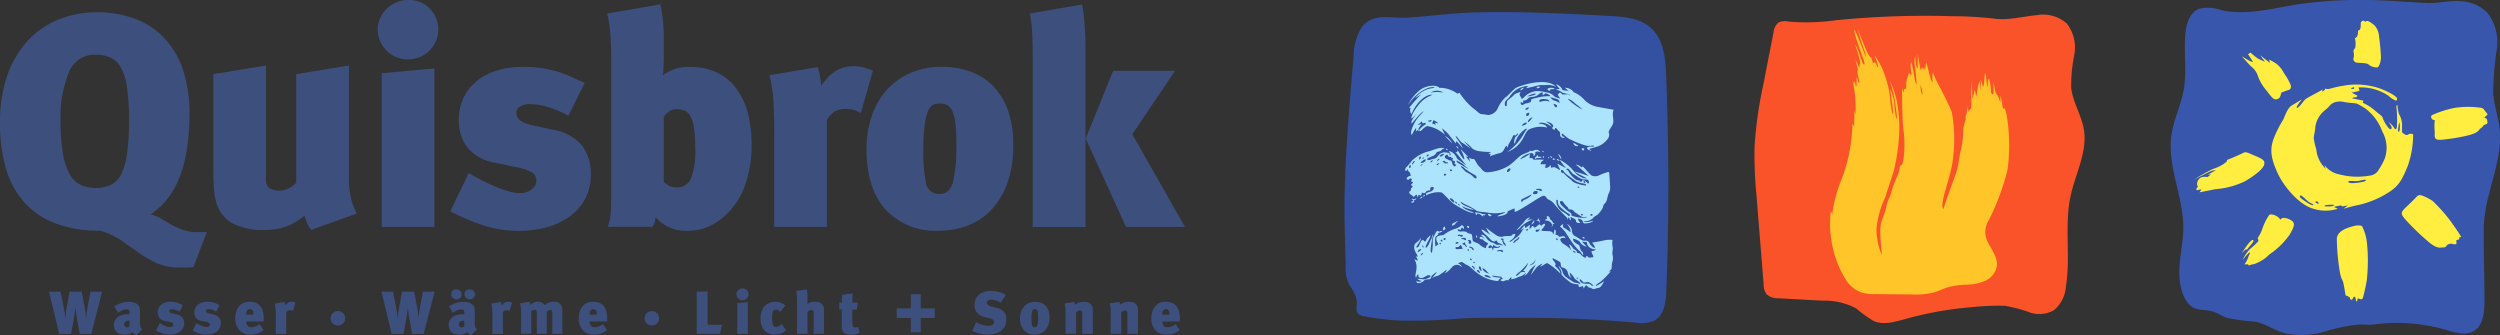 <?xml version="1.0" encoding="UTF-8"?>
<svg xmlns="http://www.w3.org/2000/svg" width="310.363" height="41.603" viewBox="0 0 310.363 41.603">
  <rect x="0" y="0" width="310.363" height="41.603" fill="#333333" stroke="none"/>
  <g id="Gruppe_4805" data-name="Gruppe 4805" transform="translate(-1083 -236.331)">
    <g id="Gruppe_4803" data-name="Gruppe 4803" transform="translate(1300.799 238.183)">
      <path id="Pfad_3420" data-name="Pfad 3420" d="M21.058,4.627c1.035-.1,2.081-.185,3.115-.261q5.572-.392,11.166-.229a47.008,47.008,0,0,1,5.4.316c1.6.218,3.5-.294,5.12-.436a4.428,4.428,0,0,1,3.78,1.035,4.813,4.813,0,0,1,.926,3.889,19.25,19.25,0,0,0-.381,4.1c.207,1.808,1.3,3.42,1.58,5.218.436,2.745-1.035,5.392-1.634,8.1-.828,3.7,0,7.582-.6,11.318a4.223,4.223,0,0,1-1.481,2.952,3.667,3.667,0,0,1-2.919.316,17.762,17.762,0,0,0-3.192-.861,32.118,32.118,0,0,0-4.085.174,43.77,43.77,0,0,0-8.3,1.481c-1.275.349-2.647.763-3.867.251a16,16,0,0,1-2.2-1.58,8.4,8.4,0,0,0-4.172-.959l-5.436-.294a2.067,2.067,0,0,1-1.525-.512,2.053,2.053,0,0,1-.349-1.187l-.882-10.98a52.678,52.678,0,0,1-.251-6.144,52.39,52.39,0,0,1,1.133-7.909c.4-2.092.817-4.172,1.22-6.253a1.815,1.815,0,0,1,.61-1.242,1.97,1.97,0,0,1,1.307-.12,26.254,26.254,0,0,0,5.915-.185" transform="translate(-10.853 -3.978)" fill="#fa5329"></path>
      <path id="Pfad_3421" data-name="Pfad 3421" d="M11.879,30.327a12.965,12.965,0,0,0,1.9,5.087,3.9,3.9,0,0,0,1.9,1.449,5.712,5.712,0,0,0,1.667.174c1.5.022,3,.033,4.5.044a9.436,9.436,0,0,0,2.767-.251c.61-.174,1.176-.479,1.786-.654a10.426,10.426,0,0,1,2.32-.305A6.284,6.284,0,0,0,31,35.382a2.473,2.473,0,0,0,1.416-1.754c.185-1.242-.806-2.266-1.242-3.333a2.714,2.714,0,0,1,.261-2.451,29.168,29.168,0,0,0,2.32-6.253,22.422,22.422,0,0,0,0-6.035c-.131-1.1-.392-1.841-.458-1.547-.065.153-.2-.305-.207-.61a6.174,6.174,0,0,0-.218-1v.839a4.646,4.646,0,0,1-.218-.6c-.054-.24-.338-.381-.414-.763S32,10.709,32,10.709s.044,1.307,0,1.46-.261.044-.305-.261a5.7,5.7,0,0,0-.24-1.6c-.163-.153-.153,1.013-.207,1.035s-.163-1.688-.261-1.688-.153,1.569-.229,1.623-.327-.937-.327-.937v1.6L30.3,10.632a4.341,4.341,0,0,0-.251.828l-.163,1.089-.2-.9-.272,1.209-.153-2.2s-.033.937-.022,1.492.076,1.874-.076,1.906-.218.458-.218.458l-.163-.806a3.414,3.414,0,0,1-.174,1.133c-.153.142.033.523-.1.686a4.805,4.805,0,0,0-.261,1.7,12.708,12.708,0,0,1-.338,2.146c-.131.566-.251,1.688-.458,2.364s-.828,2.244-1.667,4.749c-.468-.632.621-3.2,1.057-5.338a19.044,19.044,0,0,0,0-6.688c-.349-.882-1.242-2.68-1.6-3.312a16.963,16.963,0,0,1-.752-1.59,2.266,2.266,0,0,0,0,1.144c-.185.076-.436-.882-.534-1.362s-.305-1.089-.305-1.089l-.131.959-.153-.338-.076.338-.153-.338-.163.414-.37-2.026V8.944c0,.153-.131-.076-.2-.327a11.607,11.607,0,0,1-.12-1.187,3.435,3.435,0,0,0-.054,1.133,21.376,21.376,0,0,1,.229,2.429c-.054.087-.207-.425-.251-.806a18.9,18.9,0,0,0-.4-1.972c-.207.4.065,1.558,0,1.623s-.316-.305-.316-.305l-.065.381A2.7,2.7,0,0,0,21.182,11c.033.512-.109.752-.229.512l-.131.5-.163-.577s-.033,3.41.174,5.229a13.362,13.362,0,0,1,0,3.617c-.1.534-.12.7-.316.773s-.163.73-.381,1.187A15.478,15.478,0,0,0,19.4,24.1a4.563,4.563,0,0,1-.425,1.209c-.305.719-.185.9-.654,2.113s-.436,1.481-.174,4.8a8.782,8.782,0,0,1-.664-3.312A11.563,11.563,0,0,1,18.5,25.186a3.178,3.178,0,0,0,.24-.73c.109-.272.577-1.721.861-2.6a23.056,23.056,0,0,0,.664-4.183,17.132,17.132,0,0,0-.251-4.575,12.264,12.264,0,0,0-.861-2.538s.229.806.4,1.383a22.251,22.251,0,0,1,.381,2.4c.1.534.109,1.068,0,.9a17.149,17.149,0,0,1-.272-2.113,7.3,7.3,0,0,0-.479-1.59s.218,1.656.316,2.375.054.73,0,.806a10.164,10.164,0,0,1-.327-2.179,14.2,14.2,0,0,0-.948-3.464,12.156,12.156,0,0,0-.98-1.721s.61,1.59.37,1.525c-.1-.174-.163-.534-.381-.643-.229.261-.218-.044-.251-.109s-.087-.37-.163-.436-.272-.185-.588-.9S15.147,4.14,15.147,4.14s.458,1.656.741,2.407a4.061,4.061,0,0,1,.294,1.111s-.675-1.732-.937-2.386a9.19,9.19,0,0,0-.534-1.133,6.017,6.017,0,0,0,.153.817c.142.534.61,1.863.806,2.4s.425,1.111.294,1.187-.283-.392-.61-1.351-.523-1.111-.523-1.111a14.192,14.192,0,0,1,.654,2.288c-.12.076-.131.588-.131.588l-.479-1.046.305,1.275s-.087.1-.054.425.327,1.1.2,1.166-.109-.229-.305-.7c-.044.381.054,1.34-.109,1.122a6.172,6.172,0,0,0-.142-.643l-.076.359-.174-.359a14.894,14.894,0,0,1,.349,4.216l-.163-.6c.065.545,0,2.07,0,2.07l-.207-.4a20.006,20.006,0,0,1-1.481,7.266,16.984,16.984,0,0,0-1.024,4.02l-.174-.381a12.664,12.664,0,0,0,.065,3.584M22.958,11.068a5.55,5.55,0,0,1,.251,1.187c-.294-.163-.251-1.187-.251-1.187" transform="translate(-2.328 -2.38)" fill="#ffc529"></path>
    </g>
    <g id="Gruppe_4804" data-name="Gruppe 4804" transform="translate(1352.476 236.331)">
      <path id="Pfad_3422" data-name="Pfad 3422" d="M47.047,7.8A4.922,4.922,0,0,1,50.2,9.285a5.994,5.994,0,0,1,1.122,4.466,36.994,36.994,0,0,0-.447,5.458c.109,1.5.632,2.952.8,4.466.425,4.15-1.939,8.126-1.972,12.3-.022,3.039.076,5.97.087,9.009,0,1.427-.153,3.126-1.405,3.8-.991.534-2.211.153-3.29-.163a22.172,22.172,0,0,0-7.418-.861c-.632.044-1.264.142-1.9.185-.545.044-1.089-.044-1.645-.011a22.509,22.509,0,0,0-3.954.8,10.049,10.049,0,0,1-5.163.283c-1.253-.359-2.364-1.155-3.638-1.438a28.581,28.581,0,0,1-3.508-.458c-.664-.229-1.253-.654-1.928-.839-.545-.153-1.122-.131-1.678-.24-1.808-.338-2.331-2.8-2.353-4.379-.044-1.9.479-3.769.49-5.664.044-3.911-2.026-7.712-1.471-11.59C11.2,22.5,12.1,20.723,12.45,18.816c.414-2.3,0-4.662.207-6.983.109-1.242.545-2.647,1.71-3.1a4.865,4.865,0,0,1,2.8.185c3.137.675,6.373-.251,9.553-.752a54.893,54.893,0,0,1,10.534-.458c1.754.076,3.519.207,5.283.305,1.5.087,2.974-.381,4.51-.207" transform="translate(-10.83 -7.643)" fill="#3857ac"></path>
      <path id="Pfad_3423" data-name="Pfad 3423" d="M12.481,9.2a9.7,9.7,0,0,1-.839-.512s.654.8,1.2,1.318a2.376,2.376,0,0,1,.763,1.057,5.529,5.529,0,0,0,1.057,1.841c.817,1.078.97,1.242,1.416,1.1s.359-.8.545-.839.468-.185.73-.251.5-.251.316-.741a8.593,8.593,0,0,0-.817-1.405,3.352,3.352,0,0,0-.882-1.111,6.018,6.018,0,0,0-.948-.545l.109.414-1.209-.948.588.8a8.681,8.681,0,0,1-.915-.425c-.251-.163-.882-.708-.882-.708l-.305.2s.468.686.566.882-.251-.011-.49-.12" transform="translate(-2.8 -1.711)" fill="#ffee3f"></path>
      <path id="Pfad_3424" data-name="Pfad 3424" d="M13.471,13.108c.5.022,1.187.022,1.383.251a1.5,1.5,0,0,0,1.057.316c.185-.065.425-.708.425-1.231a25.822,25.822,0,0,0-.24-2.625,2.207,2.207,0,0,0-.566-1.362c-.283-.218-.893-.763-1.122-.447-.109-.022-.131-.131-.251-.131a.339.339,0,0,0-.327.359c0,.272,0,.773-.207.817s-.1.283-.163.512-.087.381-.359.479a2.786,2.786,0,0,1,.044,1.187c-.076.174-.272.272-.207.512a1.665,1.665,0,0,1-.011.806c-.054.185.044.534.545.556" transform="translate(9.772 -5.312)" fill="#ffee3f"></path>
      <path id="Pfad_3425" data-name="Pfad 3425" d="M19.8,10.915c.142-.523-.2-.719-1.2-1.133-.763-.316-1.057-.512-1.373-.338s-1.58.708-1.83.8-.2.109-.251.294a4.589,4.589,0,0,1-1.634.882A22,22,0,0,0,11.1,12.767s1.776-.926,2.1-1.046a2.06,2.06,0,0,1,.621-.12l-1.046.577.425-.065s-.381.316-.436.338a1.68,1.68,0,0,0-.784.044.917.917,0,0,0-.5.752c-.054.294.2.316.011.512s-.087.37.044.316a2.727,2.727,0,0,1,.49-.087l-.251.359s.784-.153,1.993-.392a10.216,10.216,0,0,0,3.682-.991c1.22-.73,2.222-1.525,2.353-2.048" transform="translate(-8.192 9.528)" fill="#ffee3f"></path>
      <path id="Pfad_3426" data-name="Pfad 3426" d="M16.356,10.748c-.425-.643-1.275-.752-1.394-.6a6.025,6.025,0,0,0-.512.871,7.535,7.535,0,0,0-.4,1.013,5.33,5.33,0,0,1-.49.937c-.109.142.163.251,0,.49a8.7,8.7,0,0,1-1.013.937,5.617,5.617,0,0,0-.893,1.329s.8-1,.893-.915-.163.392-.207.643a3.262,3.262,0,0,1-.458.828h.447l.087.142a4.1,4.1,0,0,1,.686-.185,4.7,4.7,0,0,0,1.863-1.176,9.763,9.763,0,0,0,2.495-2.418c.643-1.068.73-1.471.283-1.786s-1.231-.523-1.383-.109" transform="translate(-2.721 16.536)" fill="#ffee3f"></path>
      <path id="Pfad_3427" data-name="Pfad 3427" d="M12.216,11.56c.12.044.087.011.381-.349s.675-.719.447-.828c-.185-.076-.664.577-.926.948s-.479.719-.479.719.468-.534.577-.49" transform="translate(-2.83 19.406)" fill="#ffee3f"></path>
      <path id="Pfad_3428" data-name="Pfad 3428" d="M15.84,10.271a1.832,1.832,0,0,0-.937,0c-.9.218-2.2.632-2.179,1.688a29.188,29.188,0,0,0,.349,3.878c.229,1.3.359.948.49,1.634s.251,1.427.251,1.427.545.163.545.327.185.316.316.12.153-.381.305-.24.065.61.218.523.011-.414.229-.338.458.218.556-.163.283-1.057.468-2.157a22.224,22.224,0,0,0,0-4.739,5.929,5.929,0,0,0-.61-1.961" transform="translate(7.904 17.776)" fill="#ffee3f"></path>
      <path id="Pfad_3429" data-name="Pfad 3429" d="M17.275,10.572a8.1,8.1,0,0,0-.98-.534c-.479-.207-.741-.24-.937-.022-.861.915-1.373,1.307-1.7,1.7s-.251.61.305,1.231a30.9,30.9,0,0,0,2.974,2.843c1.057.839,1.438.534,1.656.566a.4.4,0,0,0,.436-.218.713.713,0,0,1,.719-.218.936.936,0,0,0,.5.022v-.5l.338-.076.044-.316s.261.131.163-.076S19.7,13.317,19.377,12.9a20.518,20.518,0,0,0-2.1-2.331" transform="translate(15.228 14.359)" fill="#ffee3f"></path>
      <path id="Pfad_3430" data-name="Pfad 3430" d="M20.795,9.811c.011-.054-.087-.185-.283-.4-.109-.12-.163-.327-.436-.414a11.023,11.023,0,0,0-3.388,0,13.2,13.2,0,0,0-2.756.882c-.272.109-.109.664.327.632a5.986,5.986,0,0,0-.011,1.416c0,.675-.131,1.089.806,1.024a23.767,23.767,0,0,0,3.2-.512c1-.24,1.329-.479,1.514-.73s.425-.305.5-.479.272-.142.436-.251.044-.49,0-.61-.316-.1-.261-.2.327-.272.349-.359" transform="translate(18.538 4.401)" fill="#ffee3f"></path>
      <path id="Pfad_3431" data-name="Pfad 3431" d="M29.579,14.765a1.283,1.283,0,0,0-.425-.054c-.142.022-.207.153-.37.153-.218,0-.381-.218-.458-.218-.174,0-.12-.534-.12-1.089a2.723,2.723,0,0,0-.381-1.285,4.925,4.925,0,0,1-.2-1.166.32.32,0,0,0-.109.392,13.79,13.79,0,0,1,.044,2.266c-.011.458-.218.468-.338.2a3.62,3.62,0,0,0-.7-.741s.479.61.381.817-.305.076-.566-.294a3.834,3.834,0,0,1-.545-1.035c-.054-.24-.4-.381-1-.926a5.732,5.732,0,0,0-1.46-.915l.076-.272L22,10.31a.5.5,0,0,1,.359-.12.335.335,0,0,0,.316-.2L21.954,9.6s.218-.054.425-.087a5.549,5.549,0,0,0,.545-.142l-.12-.414a6.15,6.15,0,0,1,3.715,1.035,2.775,2.775,0,0,0,.861.577c.153.065.2-.022.2-.229s-.7-.7-2.059-1.231a8.934,8.934,0,0,0-4.63-.359c-1.7.272-1.678.523-2.211.349a.636.636,0,0,1-.414.381l.087-.272s-.512.305-.893.5-.893.479-1.166.643-.784,1.057-1.111,1.133.577-1.046.577-1.046-.6.381-1.209.73S13.686,12.5,13.425,13a13.261,13.261,0,0,0-1.166,2.331c-.49,1.329-.338,2.407.447,4.161s2.691,4.031,4.5,4.532a5.092,5.092,0,0,0,3.017,0l-.5-.24.893-.185.163.131.686-.131-.523.425a17.785,17.785,0,0,1,2.015-.512,11.8,11.8,0,0,0,3.725-1.623c1.089-.73,1.5-1.405,2.222-3.17a11.861,11.861,0,0,0,.675-3.954M16.3,23.175c-.294-.207-1.035-.632-.719-.8.153-.076.708.534.937.719s.784.392.664.468-.588-.185-.882-.392M22.237,8.937a.192.192,0,0,1,0,.153c-.022.1-.392.033-.392.033a.583.583,0,0,1,.392-.185m-4.76,14.3c-.131-.087.174-.261.316,0,.207.37-.174.087-.316,0m1.776.49c-.349,0-.73.022-.664-.087s.588-.109.915-.12c.545-.022.1.207-.251.207M22.6,20.8c-.4.054-1.166.087-1.057-.174.054-.131.566-.011,1.078-.044.458-.033.9-.251,1.068-.12.185.153-.686.283-1.089.338m3.475-3.072a7.071,7.071,0,0,1-.73,1.373,1.428,1.428,0,0,1-1.187.806,8.7,8.7,0,0,1-3.725-.153,2.892,2.892,0,0,1-1.885-1.209l.185.512a3.784,3.784,0,0,1-1.176-2.4,9.267,9.267,0,0,1-.316-1.362c0-.479.185-.871.185-1.394a3.23,3.23,0,0,1,.686-1.6c.261-.359.741-.654.991-.948a1.564,1.564,0,0,1,1.133-.632,1.881,1.881,0,0,1,.545,0,10.089,10.089,0,0,0,1.253.174c.588.044.534.022,1.612.675a6.237,6.237,0,0,1,2.113,2.887,4.058,4.058,0,0,1,.316,3.268m1.71-3.257c-.2.054.065-1.176.065-1.176.109.12.131,1.133-.065,1.176" transform="translate(0.526 1.898)" fill="#ffee3f"></path>
    </g>
    <g id="Gruppe_4802" data-name="Gruppe 4802" transform="translate(1249.908 237.831)">
      <path id="Pfad_3432" data-name="Pfad 3432" d="M12.943,1.943a6.985,6.985,0,0,0-.969,3.562c-.5,5.752-.991,11.514-1.122,17.3-.054,2.9.076,5.763.142,8.66a4.419,4.419,0,0,0,.512,2.516,4.123,4.123,0,0,1,.871,2c.011.512-.185,1.1.163,1.471a1.3,1.3,0,0,0,.719.305,30.267,30.267,0,0,0,3.573.479c.349.033.686.044,1.035.065a67.439,67.439,0,0,0,7.418-.261c2.222-.142,4.553-.054,6.8-.076q7.467-.065,14.924.588a4.089,4.089,0,0,0,2.32-.251c1.209-.654,1.416-2.277,1.471-3.66q.507-13.35-.022-26.721C50.7,5.788,50.492,3.424,48.913,2,47.54.734,45.514.57,43.651.472,38.085.178,32.508-.116,26.93.048c-2.81.076-5.588.49-8.388.643-1.972.109-4.216-.664-5.6,1.253" transform="translate(-10.839 -0.001)" fill="#3350a1"></path>
      <path id="Pfad_3433" data-name="Pfad 3433" d="M21.881,17.166l-.1.044.065.142.109.033c.022.054.044.076.076.076l.174-.044.033-.087-.207-.131-.044-.022a.125.125,0,0,0-.109-.011m-.436.174.044-.1c-.022-.044-.087-.044-.142-.044a1.271,1.271,0,0,1-.4-.087,2.155,2.155,0,0,0-.741-.12l.076.229.054.076.087-.033c.033-.044-.022-.109.044-.12a.592.592,0,0,1,.2,0l.1.054a1.546,1.546,0,0,1,.305.218c.033.033.087.065.131.044l-.033-.12a.344.344,0,0,1,.153,0,.266.266,0,0,0,.131,0M32.992,8.724l-.022-.076-.087-.033-.109-.065-.142-.109c-.1-.054-.414-.076-.207.054a.491.491,0,0,0,.49.261l.076-.033M30.682,10.6s-.109-.283-.359-.272c.044.229.359.272.359.272m3.05-1.373.011-.087V9.051c-.12-.054-.283-.054-.316.011s.054.153.087.2c.12.033.185.022.218-.033m-3.2.5c-.011.163.37.664.37.664a.822.822,0,0,0-.37-.664M29.4,10.14l-.109-.011-.054.054.022.044.1.044c.065-.1.065-.12.044-.131m.643.294.054-.054-.054-.087a.4.4,0,0,0-.174-.022l-.033.1-.011.065.054.022.12-.011.044-.011m-1.427-.272c.076.033.1.033.12.011l.033-.076-.022-.065-.142-.022.011.153m-.719-.283c-.044.011-.011.076-.044.109l-.12.087-.087.109-.022.131c.054.054.2-.054.218-.087a2.037,2.037,0,0,1,.349-.011.434.434,0,0,0,.261-.076l-.054-.054a.708.708,0,0,0-.338,0,.229.229,0,0,0-.109-.2l-.054-.011m.621-.458L28.6,9.4v.065l.054.054A.1.1,0,0,0,28.7,9.4l-.087-.065c-.065-.022-.1.033-.1.087M12.5,14.988c.1.142.2-.044.316-.163s.251.076.229.359a.618.618,0,0,0,.1-.316c0-.174.251.044.316.022a.454.454,0,0,0,.12-.338c0-.109.207.087.349.033s.163-.283.447-.316.261-.022.261-.229a.231.231,0,0,1,.392-.163c.142.12-.109.392-.24.468a6.171,6.171,0,0,1-.588.2c-.185.076-.022.338-.022.338s.076-.142.458-.24a2.919,2.919,0,0,1,1.394-.142c.261.131,1.024,1.046,1.405,1.329s2.244,1.427,2.625,1.155c0,0-1.242-.327-1.471-.773a5.464,5.464,0,0,0,1.46.468c-.414-.338-1.623-.577-1.645-1.035,0,0,.272.185.534.327a7.135,7.135,0,0,1,1.329.719c.218.229.784.207,1.34.283a4.961,4.961,0,0,0,2.32-.054c-.022.229-1.035.392-.915.556,1.438-.2,1.166-.577,1.242-.632a8.359,8.359,0,0,1,.839-.37l.022.447c.643-.142,3.115-1.906,3.5-1.993s.479.381.632.425a2.024,2.024,0,0,1,.893.719,18.612,18.612,0,0,0,1.383,1.481.476.476,0,0,1,.174.392s.044-.174.065-.338c.174-.011.109.218.283.349.087-.131-.076-.381.033-.392s.2.12.37.174a.32.32,0,0,1,.272.327c.022.174.229.272.556.218l-.12-.131c-.12-.12-.2-.37-.163-.4s.153.022.381.12.174.425.359.468,1.057-.076,1.111-.327c0,0-.926.294-1.2.109a3.707,3.707,0,0,1,.414-.054,1.48,1.48,0,0,0,.85-.458,1.282,1.282,0,0,1,.447-.305,3.322,3.322,0,0,0,.632-.784c.2-.327.022-.392.316-.654s.327-.9.436-1.144a1.772,1.772,0,0,0,.229-.784c0-.283-.076-1.318-.1-1.569s.011-.37-.131-.414a6.962,6.962,0,0,0-1.231.458,1.062,1.062,0,0,1-.893-.044c-.163-.12-.893-.969-1.013-1.068s-.1.054-.1.054l-.033.044c-.022.033-.425-.381-.763-.349a20.648,20.648,0,0,1,1.58,1.405s-1.307-.468-1.754-.556c.229.185,1.569.85,1.569.85s-.338-.011-.458-.022a3.373,3.373,0,0,1-.806-.468c-.065-.054-.174-.174-.327-.327A5.471,5.471,0,0,0,30.7,10.434,6.87,6.87,0,0,0,31.51,11.5L30.4,10.914s.272.61.349.73-.109.065-.458-.174a.6.6,0,0,0-.643-.011l-.087-.381a.706.706,0,0,1-.577.381c-.2-.033.044-.436,0-.458h-.632c-.1-.305.436-.556.436-.556a10.648,10.648,0,0,0-1.351,0c-.022-.294-.49-.2-.49-.2l.065-.556a4.41,4.41,0,0,1-1.253.7,2.286,2.286,0,0,1,1.405-.773c.305.011.338.185.283.381.2-.044.24-.316.218-.392s.087-.305.621-.109a.545.545,0,0,0-.73-.229c-.327.109-.414.109-.468.065a.1.1,0,0,0-.142.076c0,.054-.6.24-.991.458s-.839.8-1.58,1.318A5.751,5.751,0,0,1,21.7,12c-.534-.011-.654-.425-.98-.708s-.556-1.013-.73-.948-.545-.163-.545-.163l.12.512-.534-.7.349.153A10.7,10.7,0,0,0,18.34,9.094a3.2,3.2,0,0,1,.523,1.187c.076.545-.828-1.035-.828-1.035l-.065.261-.218-.033s.327.37.49.588.882,1.1.882,1.1-.9-.643-1.078-.784-.272-.817-1.111-1.024c0,0,.316.49.218.523S17,9.8,17.022,9.694s-.447-.174-.708-.163a.965.965,0,0,0-.6.305c-.163.142-.283.414-.523.458a2.7,2.7,0,0,0-.566.153c-.131.054-.349.054-.381-.076s.61-.338.8-.436a.781.781,0,0,0,.359-.381c.033-.12.338-.12.512-.207s.044-.2.5-.305c-.588-.283-1.634.338-2.244.425a4.924,4.924,0,0,0-1.8,1.068,6.532,6.532,0,0,1-.675.8c-.24.174-.174.534-.065.512s.218-.316.218-.316a.449.449,0,0,0,.033.272c.065.131.207.12.261.37s.131.294-.022.294a.473.473,0,0,0-.392.24c-.087.163.076.229.207.207s.033-.174.261-.142.12.12.087.305.185.087.218.174-.359.229-.207.359.153.087.142.174-.261.2-.2.338-.174.185-.218.359.359.37.479.512m22.037,2.244.065-.054h.12l.054.044.011.109a.4.4,0,0,1-.218.054c-.076-.022-.054-.109-.033-.153m-2.778-5.686a.6.6,0,0,1,.153.131l.349.425.12.12.142.076c.392.2.719.545,1.166.577.109.011.218,0,.316.011a.31.31,0,0,1,.327.349l-.033.109a.1.1,0,0,1-.12.033l-.033-.054a.89.89,0,0,0-.4-.316c-.087-.033-.2-.054-.251.011l-.033.087a.175.175,0,0,1-.272,0l-.054-.087-.109-.022a.811.811,0,0,1-.534-.283,2.759,2.759,0,0,1-.621-.719.626.626,0,0,0-.163-.24c-.065-.044-.207-.076-.142-.174a.206.206,0,0,1,.2-.033M33.9,13.223l-.011.076a.25.25,0,0,1-.229-.076c-.087-.087.054-.153.142-.12a.128.128,0,0,1,.1.12m-2.821-1.481a.416.416,0,0,1,.12.153,2.272,2.272,0,0,0,.556.512l.6.436a2.8,2.8,0,0,0,.479.316,2.414,2.414,0,0,0,.784.229.952.952,0,0,1,.24.054.209.209,0,0,1,.12.2,4.252,4.252,0,0,1-1.471-.381.961.961,0,0,1-.207-.131c-.087-.076-.153-.174-.24-.251a1.286,1.286,0,0,0-.2-.142,5.581,5.581,0,0,1-.643-.6l-.087-.065H31.02a.188.188,0,0,1-.131-.109c-.054-.131-.022-.37.185-.218m2.516,5.5-.033.109a.185.185,0,0,1-.109,0c-.033-.011-.065-.022-.1-.1-.044-.044.033-.076.076-.076a.18.18,0,0,1,.163.065m-.436-3.312A.259.259,0,0,1,33,13.9l-.076-.044c-.087-.076,0-.087.076-.087a.165.165,0,0,1,.153.163M30.791,15.6a.286.286,0,0,1,.229-.022.346.346,0,0,1,.12.131,2.759,2.759,0,0,0,.468.545c.076.076.163.142.174.24l.033.076c.033.044.1.044.153.044a.54.54,0,0,1,.392.109c.087.065.142.163.218.229l.109.076c.174.109.338.218.5.327a1.425,1.425,0,0,0,.425.218.53.53,0,0,0,.447-.087.188.188,0,0,1-.12.153.67.67,0,0,1-.207.022A4.88,4.88,0,0,1,32.24,17.4l-.065-.044-.022-.142c-.011-.109-.12-.2-.218-.261a4.8,4.8,0,0,1-.763-.632c-.174-.174-.436-.37-.447-.621,0-.033.011-.054.065-.1m-.37-.163c.076.044.054.142.054.207a.838.838,0,0,0,.185.534,3.06,3.06,0,0,0,.425.414l.218.185a2.413,2.413,0,0,0,.381.272.626.626,0,0,1,.24.163.145.145,0,0,1-.044.229c-.022.011-.044.011-.087-.033a3.613,3.613,0,0,0-.839-.588,1.686,1.686,0,0,1-.6-.828,1.073,1.073,0,0,1-.065-.49c.011-.065.044-.131.131-.065m-2.505-1.383a1.476,1.476,0,0,1,.381.011l.131.033c.065.054.054.163.044.24a.213.213,0,0,1-.174-.044.957.957,0,0,0-.381-.109c-.054,0-.131.022-.131-.044s.087-.076.131-.087m-.479.414c.044-.054.076-.109.142-.131a.268.268,0,0,1,.131-.011h.142l.12.044v.1l-.044.131-.022.044-.087.044a.594.594,0,0,1-.338,0c-.153-.044-.12-.109-.044-.218m-1.492.926.065-.054,1.176-.588c.033.054-.022.12-.076.163a2.019,2.019,0,0,1-.752.479l-.109.033a.6.6,0,0,0-.131.153c-.131.153-.207.033-.2-.109l.022-.076m-1.492-3.878a.139.139,0,0,1,.131.022l.022.087-.044.087a.458.458,0,0,1-.185.2.26.26,0,0,1-.153.054c-.065-.011-.054-.033-.054-.1a.38.38,0,0,1,.283-.349M16.6,12.33l-.054.044a.267.267,0,0,1-.163.044c-.087-.1-.087-.229.087-.24l.087.022.044.065v.065m.97,3.41a.15.15,0,0,1-.12-.011l-.044-.054-.12-.087-.109-.131c-.044-.065-.185-.207-.033-.229l.131.011.065.044.142.142.109.142.033.076-.054.1m-.49-4.009q-.033-.082.065-.1l.163.044c.033.022.033.054,0,.153a.224.224,0,0,1-.163.033L17.12,11.8l-.044-.065m.861,4.172-.076-.044a.246.246,0,0,1-.12-.087L17.73,15.7l.033-.065.044.022.1.087.054.065a.074.074,0,0,1-.022.1m.37.272a1.018,1.018,0,0,1-.2-.174l-.022-.044L18.1,15.9l.1.054.065.065.044.087v.065m1.885-3.824a.347.347,0,0,1,.174.4.578.578,0,0,1-.2-.011c-.065-.022-.1-.076-.142-.12a2.416,2.416,0,0,0-.73-.545l-.24-.131a3.538,3.538,0,0,1-.447-.458c-.033-.044-.218-.163-.163-.218s.261.054.305.1a1.762,1.762,0,0,1,.207.2,9.458,9.458,0,0,0,1.231.784M18,10.565c.153.087.294.174.447.251a1.754,1.754,0,0,1,.327.229,2.96,2.96,0,0,0,.261.261c.109.087.272.142.316.261l-.229-.12c-.316-.174-.621-.359-.937-.545a.783.783,0,0,1-.218-.153c-.076-.076-.065-.12-.065-.218l.1.033m-1.373-.73.076-.033a.129.129,0,0,1,.109.087l.054.12a.23.23,0,0,0,.185.065.249.249,0,0,1,.207.109c.033.044.109.011.153.044a.114.114,0,0,1,.011.131.168.168,0,0,0-.022.174l.24.076.044.022.011.044-.033.207a.119.119,0,0,0,.022.12l.109.022.076.054-.022.044a.562.562,0,0,1-.185.142c-.033.011-.054.011-.1-.033l-.12-.142c-.109-.163-.076-.381-.24-.534l-.065-.022a1.064,1.064,0,0,1-.251-.065c-.076-.022-.1-.087-.174-.109a.527.527,0,0,1-.229-.131.229.229,0,0,1-.011-.272l.153-.12m-.163.806.076.076a.1.1,0,0,0,.142.044l.076-.022.065.044c.022.044-.011.076-.044.1l-.12.022h-.109l-.109-.011c-.054-.033-.065-.1-.12-.131a.363.363,0,0,0-.153-.011.184.184,0,0,1,.218-.174l.076.065m-.545-.8a.661.661,0,0,1,.447-.131c.011.044-.033.087-.065.109L16.085,10,16,10.031c-.044.011-.2.033-.207-.033-.011-.044.1-.131.131-.153m-.349.556.076-.065.12-.022-.011.076-.076.076c-.033.033-.142.131-.2.1s.065-.131.087-.163m-.12.61.044-.054.054-.033a.645.645,0,0,1,.207-.054l-.033.087-.076.065-.12.076c-.109.065-.1-.011-.076-.087m-.773-.359.1-.087a1.036,1.036,0,0,1,.2-.065l-.109.174c-.033.022-.2.142-.218.076l.033-.1m-1.046.425-.12.076-.109.044.033-.087.109-.087.12-.044v.054l-.033.044m.61-1.231.076-.054.044-.011.087.022-.022.1a.254.254,0,0,1-.131.109c-.033.011-.131.054-.153,0l.1-.163m-.588.425.076-.087a.112.112,0,0,1,.131-.022l-.054.1c-.033.044-.218.12-.153.011m.022.294.12-.087.12-.065.054-.022.065-.022a.243.243,0,0,1-.022.229l-.076.076a.61.61,0,0,1-.5.142c0-.1.163-.2.24-.251m-.436-.4.044-.054.087-.065.1-.011a.412.412,0,0,1-.044.229l-.033.044c-.033.022-.087.12-.131.1l-.022-.174v-.065m-1.024,1.046-.011.1a.193.193,0,0,1-.1.12c-.174.065-.1-.131-.1-.218l.022-.044.1-.044h.1l-.011.087m.142-.218c-.054-.044.065-.153.087-.2l.087-.142a.2.2,0,0,1,.163-.065c.011.044-.011.076-.033.12l-.131.174c-.022.033-.109.153-.174.109m17.255-.828.065.033.087-.044-.022-.044c-.054-.011-.054-.033-.054-.054q-.065-.1-.131-.065c-.054.022-.011.076,0,.12l.054.054M37.4,4.236s-1.59-.283-2.1-.381a3.079,3.079,0,0,1-1.645-.97,3.537,3.537,0,0,0-1.209-.828,1.283,1.283,0,0,0-1.122-.545s.523.349.523.49c-.087-.261-.73-.054-.817-.283a1.222,1.222,0,0,0-.806-.654l.49.61s-.414-.044-.458.065a2.082,2.082,0,0,1,.8.37c.12.087,1.035.174.915.37-.229-.294-.6-.1-.664-.142s-.251.044-.261,0a1.3,1.3,0,0,0-.283-.24c-.065-.033-.283.218-.294.283s.261.359.294.5c-.327-.2-.512-.076-.817-.392a1.489,1.489,0,0,0-.98-.425,4.844,4.844,0,0,0-1.1-.153,2.5,2.5,0,0,0-1.656.839c-.109.12-.24.163-.272.033a2.991,2.991,0,0,0-.218-.392c-.022-.065.131-.349.131-.349a1.257,1.257,0,0,0-.359.1,1.206,1.206,0,0,0-.49.261c-.087.12-.065.109-.468.436s-.338.251-.381.468.033.512-.142.49-.142-.468-.044-.621.479-.436.545-.6a2.807,2.807,0,0,1,.839-.85,3.106,3.106,0,0,1,1.427-.447l-.251.283s.686-.131,1.275-.294a2.588,2.588,0,0,1,.98-.087,2.731,2.731,0,0,1,1.481.2c-1.231-1.275-4.586-.1-4.978.131s-1.1,1.1-1.285,1.155A4.081,4.081,0,0,0,23,4.073a1.369,1.369,0,0,1-.948.773c-.185.1-.458-.022-.915-.054s-.436-.2-1.231-.784a8.769,8.769,0,0,1-1.645-1.885l-.251.12a3.691,3.691,0,0,0-2.255-.73c-.261-.37-1.449-.381-2.353.229A5.837,5.837,0,0,0,11.848,3.67c1.558-2.288,3.322-2.407,3.312-2.146a3.271,3.271,0,0,0-2.4,1.264l.784-.5A17.029,17.029,0,0,0,12.011,4l.185.033a.814.814,0,0,0,.087.752c.871-1.95,2.1-2.516,2.625-2.4a4.132,4.132,0,0,0-1.383.85c-.534.545-1.405,1.808-1.187,2.1l.643-.654s-.871.98-.654,1.275c0,0,1.318-1.612,1.481-1.514,0,0-.773.839-.926,1.078s-.882,1.5-.534,1.852a4.162,4.162,0,0,1,.545-.915l-.044.479a.5.5,0,0,1,.294-.185,1.356,1.356,0,0,1,.349-.632c.1-.076.022-.1-.087-.076l-.338.087.512-.447.12.251.338-.087.033.2a2.352,2.352,0,0,0-.817.708c.054.033.033.12.131.131.142.022.545-.621.948-.621a4.372,4.372,0,0,1,2.135,1.089l-.4-.817a4.824,4.824,0,0,1,.828.73c.218.283.9,1.144.9,1.144l.087-.294a10.931,10.931,0,0,1,.8.937c-.109-.49-1.046-1.558-.882-1.547s.523.654.741.784,1.122.763,1.122.763l-.871-.926a5,5,0,0,1,.73.566c.207.185.24.283.338.359a1.952,1.952,0,0,0,.937.338,11.942,11.942,0,0,0,1.427.087l-.37.174.305.109s-.218.305-.044.229a9.032,9.032,0,0,1,1.122-.37.692.692,0,0,0,.5-.37c.153-.24.24-.5.359-.523s.033.283.109.207.044-.24.153-.414A10.264,10.264,0,0,0,24.92,7.46c.022-.142.207-.022.294-.044s.283-.349.305-.207-.163.251-.305.414-.261.882-.065.8a2.846,2.846,0,0,1,.7-1.285c.142-.174.675-.621.752-.556s-.207.359-.283.512A6.893,6.893,0,0,1,24.179,9.5c2.146-.893,2.015-2.407,2.7-2.81a3.22,3.22,0,0,1,2.244-.24c.011-.076-.131-.283-.37-.37-.294-.12-.708-.12-.664-.153.479-.316,1.438.261,1.6.414-.033-.261-.708-.621-.632-.643a1.775,1.775,0,0,1,.621.24c.1.065.283.294.207.37l-.12.185A.341.341,0,0,0,30,6.709c.131.022.1-.2.2-.218s.185.218.381.37.185.272.174.523.49.49.577.24c-.512-.065-.359-.458-.305-.447a9.3,9.3,0,0,0,.752.621,11.651,11.651,0,0,0,2.1.861c.686.174.915-.076,1.046.044s-.076.109-.251.1-.566.033-.577.185.327.359.566.316a1.012,1.012,0,0,1-.272-.163c-.054-.087.49-.153,1.133-.392a2.734,2.734,0,0,0,1.209-1,.8.8,0,0,0,.054-.7c-.065-.218.468-.763.556-1.176s-.185-1.187.065-1.634M14.31,5.619c.305-.065.49-.163.49-.054s-.272.261-.49.054m1.046.479s-.556-.153-.5-.218.142-.12.1-.261c.065-.163.327.044.49.142s.163.153.163.153l-.425-.065Zm-.686-4a1.529,1.529,0,0,1,1.6,0,4.977,4.977,0,0,0-1.6,0m13.05.185c.033.153-1.078.316-1.078.316.327-.218,1.035-.479,1.078-.316m-1.7,3.932c-.142-.011.381-.468.556-.381.163.163-.4.392-.556.381m.817-2.277c.1.174-.24.359-.381.283s.305-.316.381-.283m-.2,1.078c-.24-.174-.065-.4.272-.414.022.1,0,.414-.272.414m.131.752c-.087-.24.414-.61.556-.6,0,0-.359.6-.556.6m1.285-3.061a4.922,4.922,0,0,0-.839.218c-.109.076.011.251-.153.359a1.644,1.644,0,0,1-.6.174c-.1,0-.251.185-.425.185-.142,0-.272-.327-.109-.381.054.153.272.1.272.033s-.109-.185,0-.2.436-.054.436-.12a.819.819,0,0,1,.664-.338,1.27,1.27,0,0,0,.806-.327c.131-.131.458-.294.5-.185s-.109.261,0,.272.207-.109.283-.174.5.076.675.338a4.868,4.868,0,0,0-1.514.142m.468.479c-.153.076-.359.087-.359-.011.011-.218.283-.294.7-.261s.556.163.566.316a1.452,1.452,0,0,0-.9-.044m1.83.686c-.109.218-.414-.185-.414-.37.24.065.534.142.414.37M30.018,3.1c-.2-.054-.414-.359-.545-.37a1.234,1.234,0,0,1,.621.1c.12.044.316.044.436.163a.522.522,0,0,1,.142.425,1.223,1.223,0,0,0-.654-.316m2.157.218a4.549,4.549,0,0,1-.479-.447c.534.12.763.479,1.176.773a5.019,5.019,0,0,1,.664.577,7.75,7.75,0,0,1-1.362-.9M12.9,15.314l-.022-.044-.065-.011a.428.428,0,0,0-.153.087c-.076.022-.087-.011-.109-.033l-.12-.033-.109.033c.033.076.163.1.2.174v.044l-.011.065-.109.022-.142.022.011.109c.185.033.338.011.349-.131.011-.065-.011-.131.054-.174s.185-.065.229-.131M26.227,1.48a.677.677,0,0,0-.447.338c.131.022.458-.174.447-.338m-12.8,13.66-.1.087c.011.054.142,0,.163-.011.044-.011.087-.022.1-.065l.054-.076.022-.087a.789.789,0,0,0-.207.12l-.033.033M29.2,1.654c-.054.1.142.261.272.2.131-.011.022-.142.1-.163s.37.011.458-.033-.022-.109-.283-.142-.5.044-.545.142m-16.057,5.1a.239.239,0,0,0,.011.153l.1-.153a.158.158,0,0,0-.109-.011v.011m.621,8.148-.033.109.142-.033.054-.033.022-.065v-.1l-.12.065-.065.054M27.85,1.545c.1.065.436-.033.359-.153s-.436,0-.359.153M16.478,7.493l-.033-.011s.566.588.915.937a1.965,1.965,0,0,0-.882-.926m1.634,1.58s.054-.218-.24-.338c-.011.185.24.338.24.338m-1.329.185s.011-.229-.174-.185c-.109.131.174.185.174.185m13.279,9.085c-.174.011-.24-.2-.349-.338s-.24-.12-.261-.349-.359-.207-.359-.207l.033.338a.322.322,0,0,0-.261.174,1.782,1.782,0,0,0,.283.033.883.883,0,0,1,.49.294c.153.163.12.283.054.49.174-.076.142-.381.142-.381s.087.065.229-.054m-2.538-.392a2.281,2.281,0,0,0-.349.534c.2-.054.447-.338.349-.534m.24-.033.283.131c.185.076.2.349.2.349s.011-.381-.065-.447a.615.615,0,0,1-.109-.261l-.131.229Zm-.719-.294c-.414-.022-.675.414-.773.534s-.523.577-.959,1.046a1.178,1.178,0,0,0,.512-.37,3.708,3.708,0,0,1,1.58-.98,1.772,1.772,0,0,0-.763.131s.261-.24.4-.359m10.229,3.595a2.021,2.021,0,0,1,0-.828,3.554,3.554,0,0,0-1.1.065c-.468.131-1.449.261-1.449.261s.414.512.327.643-.6-.37-.664-.588-.349-.327-.621-.283-.7-.338-1.078-.523a.768.768,0,0,1-.468-.73,1.04,1.04,0,0,0-.654-.839,1.43,1.43,0,0,1,.49,1.046,8.347,8.347,0,0,0-.937-.632V18.4l-.392.327a3.629,3.629,0,0,1,.73.773c.207.349.272.4.5.773a8.909,8.909,0,0,0,.97,1.275,2.6,2.6,0,0,1,.664.8s.087-.4-.12-.512-.251-.545-.349-.8c-.991-.479-.73-.806-.73-.806s.73.218.817.425a1.227,1.227,0,0,0,.85.577l-.588-.61.588.033a1.072,1.072,0,0,0,.272.61c.218.153.654.458.839.2-.044.436-.545.174-.512.414s.218.436.218.577-.24.1-.359.12a.289.289,0,0,1-.349-.131c-.131-.185-.272.185-.272.185s-.534-.272-.556-.414S32.861,22,32.861,22c-.044-.338-.261-.381-.392-.458s-.272-.458-.577-.621a2.314,2.314,0,0,0,.305.817,3.548,3.548,0,0,0-.882-.763,1.014,1.014,0,0,1-.534-.577c-.076-.153.272-.349.632-.207-.065-.523-.752-.054-.828-.229-.044-.131-.24-.2-.425-.229.076-.218.131-.512-.1-.654a6.094,6.094,0,0,1-.131.61c-.142-.044.022-.251-.349-.349-.392-.087-1.133-.011-1.144-.131s.512-.523.447-.817c0,0-.24-.022-.316.131a.152.152,0,0,1-.283-.022c-.044-.109-.229.022-.381.163s-.207.207-.414.174c0-.24-.24-.207-.294-.033a.278.278,0,0,1-.261.185l.1-.49-.6.425-.076-.359L25.8,19.2l.49-.283s-.142.174-.251.338a2.559,2.559,0,0,1-.425.588c-.229.229-.577.447-.741.588s-.349.251-.381.163.1-.1.272-.24a1.23,1.23,0,0,0,.425-.621c0-.153-.316-.087-.4.076s-.773.054-1.068.153a1.026,1.026,0,0,1-.893-.153,13.024,13.024,0,0,1-1.264-.948,3.187,3.187,0,0,0,.577.937s-.414-.294-.577-.392-.272-.272-.6-.283a2.616,2.616,0,0,0,.4.5c.218.185.37.338.5.447s.316.425.6.5.207-.109.37-.087.065.076.142.2.664.218.654.436A1.077,1.077,0,0,0,22.97,21c-.185.022-.327-.174-.512-.24a1.4,1.4,0,0,1-.773-.49c-.185-.305-.447-.6-.773-.5.12.12.621.588.577.556A2.047,2.047,0,0,0,20.944,20c-.142-.022-.283.142-.1.261s.218-.011.316.087a1.284,1.284,0,0,0,.327.283c.185.109.381.163.294.283s-.229.185-.229.512a1.732,1.732,0,0,1-.784-.447c-.163-.2-.643-.272-.806-.425s-.011-.861-.338-.926-.338-.065-.479-.2-.675-.076-.806-.076-.359-.109-.294-.24.338.153.4-.065.185-.251.327.011c.153-.24-.142-.588-.272-.458a2.109,2.109,0,0,1-.882.447,4.428,4.428,0,0,0-1.351.752,1.975,1.975,0,0,0-.643.109c-.251.12-.4.4.022,1l-.359.305a4.437,4.437,0,0,1-.044-1.046c.076-.316.37-.316.381-.534s.381-.087.512-.359a.6.6,0,0,0-.327.065c-.163.087-.185-.142-.338-.044s-.2.316-.327.512a1.534,1.534,0,0,0-.2.926,7.125,7.125,0,0,1-.1,1.275c-.24-.109-.153-.414-.131-.773a12.455,12.455,0,0,1,.283-1.514c-.174.076-.109.37-.261.6s-.327.959-.686,1.057c0-.468.588-1.111.61-1.558,0,0-.447.349-.512.566s-.207.272-.349.065-.37.185-.468.458-.2.479-.447.4c.011-.142.7-.926.545-1.144-.349.675-.8.458-.784,1.176,0,.523.425.828.414,1.155,0,0-.349-.12-.163.054a.519.519,0,0,1,.163.425l-.414-.207a1.892,1.892,0,0,1,.272,1.242c-.054.566-.207.73-.054,1.1.065-.229.163-.414.261-.425s-.044.24.109.359a.605.605,0,0,0,.621-.011c.2-.109.643-.4.784-.185s-.73.479-.882.436a4,4,0,0,0-.73-.054,1.313,1.313,0,0,0,.556.272.625.625,0,0,1-.686-.033s.044.261.174.283a.932.932,0,0,0,.839-.37c.12-.1.294-.076.577-.1s.251-.37.349-.447.381-.381.621-.436c-.142.207-.6.73-.6.73a2.414,2.414,0,0,1,.763-.294,7.159,7.159,0,0,0,1.024-.752s.1.2-.294.458c.621-.163.85-.73,1.2-.948a.789.789,0,0,1,.98.163c.044-.251-.458-.447-.458-.447a1.277,1.277,0,0,1,.425-.163c.207-.022.359.24.73.381s.621.556,1.416,1.1a4.625,4.625,0,0,0,2.451.871c-.022-.2.218-.218.272-.425,0,0-.959,0-1.078-.251l1.176.142s-.011.163.229.24a.592.592,0,0,0-.349.2s.229.174.4.109a2.051,2.051,0,0,1,.425-.131c.131-.022.142.076.142.076.207-.4.436-.436.436-.436l-.087.261a2.526,2.526,0,0,0,.871-.261c.305-.131.392-.1.556-.218s.5-.338.5-.338l-.294.37c.359-.12.534-.479.708-.719a4.753,4.753,0,0,1,.752-.654,5.26,5.26,0,0,0-.294.523c-.142.283-.359.784-.359.784s.392-.5.664-.882a1.784,1.784,0,0,1,.828-.556l-.316.37c.338-.054.675-.436.9-.425a7.336,7.336,0,0,1,1.612,1.3c-.011-.49-.741-.926-.664-1.013s.131-.174-.065-.447-.272-.251-.218-.468c.218.12.414.218.741.392s.2.251.272.545.054.153.316.272a.765.765,0,0,1,.545.621,1.2,1.2,0,0,0,.425.664,2.441,2.441,0,0,1-.207-.708,2.24,2.24,0,0,1,.6.719c.109.2.741.436.752.752l-.272-.131c-.12-.054-.479-.054-.577-.131s-.73-.468-.959-.664a1.072,1.072,0,0,1-.425-.643c-.033-.272-.294-.479-.5-.784a1.523,1.523,0,0,0,.218.468.888.888,0,0,1,.153.6c0,.207.861.85,1.068,1.024a1.678,1.678,0,0,0,.915.251c.272.011.054.272.185.327s.5-.12.5-.12l.109.338s.142-.392.305-.4.153.251.392.272.316.174.523.174.349-.12.632-.142.675-.817.675-.817-1.035.664-1.035.556c-.022-.12.218-.24.632-.534a9.935,9.935,0,0,0,1.231-1.275l-.294.065a1.537,1.537,0,0,0,.37-.338c.054-.12.011-.566.109-.871a1.525,1.525,0,0,0,.022-.882c-.076-.305.109-.8,0-1.035m-24.2.708a.425.425,0,0,1,.447-.392c0,.218-.447.392-.447.392m.392.414c0-.251.294-.359.294-.359-.011.229-.294.359-.294.359m.2-1.275c.109,0,.174.272.174.272-.109,0-.207-.087-.174-.272m2.277-.131a.185.185,0,0,1-.109,0l-.044-.054-.011.022-.011-.054.022.033.033-.109.087-.022.054.065c.011.022.011.054-.022.12m0-.5a.143.143,0,0,1,.131-.065c.076,0,.087.087.087.185-.054.087-.272-.011-.218-.12m.566-.065-.1.044a.088.088,0,0,1-.1-.044v-.163a.506.506,0,0,1,.218-.044.165.165,0,0,1-.022.207m2.364-.24.131.044.054.033c.044.044.044.109.011.218-.054.022-.12-.022-.185-.054a.565.565,0,0,0-.24-.076c-.044,0-.153-.011-.142-.076.011-.044.163-.054.207-.065l.163-.022m-.806-.294a.281.281,0,0,1,.142-.087c.1-.033.2.022.294.033a.583.583,0,0,1,.2.044.1.1,0,0,1-.033.12.354.354,0,0,1-.24.044l-.076-.109c-.033,0-.436.087-.283-.044m.022.817c.044.022.1.065.054.142-.076.033-.316.153-.359.033s.207-.185.305-.174m-.24.882c-.174-.24-.022-.251.2-.251s.251-.251.359-.251.261.458.261.458a5.516,5.516,0,0,1-.817.044m1.024-.523-.207-.076c-.1-.131.12-.153.12-.153s.087-.153.142-.065.044.207.163.338a.718.718,0,0,1,.131.229c-.229-.065-.272-.251-.349-.272m.545-.61c.076-.011.153-.022.2.022l.044.054a.557.557,0,0,1,.076.338.54.54,0,0,1-.305.033L19.4,20.7l.011-.054.054-.011c.044-.033-.349-.174-.054-.229m-.087,1.318c-.033-.022-.044-.065-.044-.131-.033-.044.022-.054.12-.033a.137.137,0,0,1,.033.174l-.109-.011m.174-.392-.011-.12.109.011a1.423,1.423,0,0,1,.294.131.414.414,0,0,1,.142.327l-.131-.044-.087-.109a.218.218,0,0,0-.087-.109l-.054-.022-.109-.033-.065-.033m.643,1.8c.011.044.033.076,0,.131a.177.177,0,0,1-.131-.011c-.087-.076,0-.153.131-.12m-.392-.207H19.68c-.054-.022-.153-.153-.109-.207.065-.065.2.054.2.109l.011.044-.033.054m.283,1.057-.054-.153L19.92,23.8l-.109-.065-.011-.1.054-.011c.054,0,.109,0,.131.044l.022.054.087.065c.054.044.076.12.065.251a.124.124,0,0,1-.131-.065m.741.556-.054-.033c-.076-.087-.2-.131-.283-.24-.044-.12.109-.163.2-.1l.044.044a.514.514,0,0,1,.12.272l-.022.054m.207-.272-.054-.011a.475.475,0,0,1-.142-.153l-.022-.044-.044-.044a.307.307,0,0,1-.044-.163c0-.033-.022-.1.033-.142l.087-.011a.169.169,0,0,1,.109.131l.033.163.054.131.011.1-.022.044m1.013.294a.969.969,0,0,1-.9-.643c.436.065.577.566.9.643m-.632.229a.724.724,0,0,1,.817.392c-.294-.174-.719-.1-.817-.392m1.34-3.388-.207-.044a.7.7,0,0,1-.1.37c-.022-.207-.1-.37-.2-.392-.054.12-.283.1-.327.054s.033-.338.24-.316.131.229.24.174.044-.2.12-.207.207.185.4.218a.66.66,0,0,0,.425-.109c.109.218-.458.283-.6.251m.948.5-.076.022-.076-.044-.076-.054-.076-.044-.087.022a.614.614,0,0,1-.142,0l-.153.044v-.12l.1-.044.37-.033a.189.189,0,0,1,.185.044l.033.076.011.054-.011.076m.338-.741-.065.033a.3.3,0,0,0-.12-.218.4.4,0,0,1-.142-.218l-.011-.054L23.6,20.62a.3.3,0,0,1,0-.218l-.163-.044c-.033-.033-.065-.131,0-.142a.639.639,0,0,1,.261.033c.054.109,0,.229.044.349s.174.185.218.305l.022.1.011.087-.011.065m2.625-2.092.087-.033.076.022.022.054-.033.044-.1.076c-.044.044-.109.076-.12,0a.187.187,0,0,1,.065-.163m-1.645,1.721c-.065-.1.174-.349.24-.392a1.611,1.611,0,0,0,.229-.142c.087-.076.153-.2.272-.207a.426.426,0,0,1-.185.327l-.142.109-.087.054c-.054.033-.272.305-.327.251m1.209,3.431c-.076.033.261-.011.218.207a.584.584,0,0,0-.708.174,1.033,1.033,0,0,1-.359.283c-.12-.12.2-.381.447-.545A9.354,9.354,0,0,0,26.8,23.212a2.332,2.332,0,0,1-.632,1m.73-.643c.349-.207.7-.392.763-.73.076.338-.316.675-.763.73m1.285-4.412-.076.131-.1.065c-.076.033-.24.076-.283-.033a.137.137,0,0,1,.12-.2h.142l.065-.011.054-.022.131-.054-.054.12m2.146,1.253c-.054-.022-.065-.076-.065-.131-.022-.044.033-.1.087-.087s.065.044.087.087a.132.132,0,0,1,0,.142.125.125,0,0,1-.109-.011m2.157,1.536-.054-.022-.065-.1.011-.1.054.022.12.065.1.065a.081.081,0,0,1,.011.109l-.174-.044m.37,3.333a.181.181,0,0,1-.011-.207c.065-.076.076.065.087.109l.022.087-.1.011m1.776.763a.763.763,0,0,0-.207-.163.577.577,0,0,0-.305-.033,2.167,2.167,0,0,1-.534-.054.436.436,0,0,1-.294-.2.619.619,0,0,1-.12-.283c.011-.044.087-.022.12.011a1.4,1.4,0,0,1,.283.283l.065.065.087.022c.163.011.327-.087.5-.065a.5.5,0,0,1,.207.087,2.341,2.341,0,0,1,.447.349c-.065.065-.174.033-.251-.022M17.4,18.67s.163-.207.316-.185c0-.1.109-.272.359-.349-.207-.1-.24.022-.436.1s-.392.174-.24.436m-1.166.534s.24-.087.272-.185-.131-.207,0-.294c-.392.054-.272.479-.272.479m17.3.926.109.076.12.044.022-.087-.022-.076-.054-.044c-.109,0-.218-.022-.174.087M19.288,18.887l.076.044.087-.033-.011-.163a.161.161,0,0,0-.131-.087c-.207,0-.087.163-.022.24m1.024,1.089h0l.033.109.1.022.011-.044-.022-.153a.173.173,0,0,0-.087-.109.352.352,0,0,0-.033.174" transform="translate(-3.981 7.891)" fill="#ace4fe"></path>
    </g>
    <path id="Pfad_3434" data-name="Pfad 3434" d="M25.671,31.783H24.544a5.165,5.165,0,0,1-1.894-.3,10.32,10.32,0,0,1-1.473-.676c-.436-.256-.857-.5-1.247-.736a3.683,3.683,0,0,0-1.247-.466A10.425,10.425,0,0,0,20.5,28,9.463,9.463,0,0,0,22.064,25.5a15.392,15.392,0,0,0,1.067-3.562,27.116,27.116,0,0,0,.391-4.885,17.018,17.018,0,0,0-.736-5.185,10.443,10.443,0,0,0-2.194-3.953A9.5,9.5,0,0,0,16.984,5.39a12.983,12.983,0,0,0-4.96-.887,12.417,12.417,0,0,0-4.78.9A10.707,10.707,0,0,0,3.427,8.05,12.279,12.279,0,0,0,.9,12.349,17.653,17.653,0,0,0,0,18.21a20.046,20.046,0,0,0,.721,5.606,10.592,10.592,0,0,0,2.239,4.208A9.688,9.688,0,0,0,6.809,30.67a15,15,0,0,0,5.561.932,8.626,8.626,0,0,1,2.705,1.232c.752.526,1.473,1.037,2.164,1.518a13.274,13.274,0,0,0,2.194,1.278,6.5,6.5,0,0,0,2.856.541h.932a4.511,4.511,0,0,0,.8-.06Zm-9.9-9.755a8.479,8.479,0,0,1-.736,2.585,2.837,2.837,0,0,1-1.278,1.308,4.387,4.387,0,0,1-1.834.376,4.531,4.531,0,0,1-1.864-.361,3.034,3.034,0,0,1-1.368-1.293,7.785,7.785,0,0,1-.872-2.555,23.659,23.659,0,0,1-.3-4.133,14.667,14.667,0,0,1,1.022-5.982,3.418,3.418,0,0,1,3.307-2.209,4.28,4.28,0,0,1,1.879.361,2.79,2.79,0,0,1,1.293,1.247,7.46,7.46,0,0,1,.752,2.48,26.871,26.871,0,0,1,.24,4.028,28.51,28.51,0,0,1-.24,4.148" transform="translate(1083 233.361)" fill="#3d4f7c"></path>
    <path id="Pfad_3435" data-name="Pfad 3435" d="M18.6,18.935V4.942L12.058,6.009V19.491a3.3,3.3,0,0,1-.977.721,2.4,2.4,0,0,1-1.052.256,2.322,2.322,0,0,1-1.293-.286A1.319,1.319,0,0,1,8.3,19.01V4.942L1.762,6.009V17.282c0,1.278.03,2.239.075,2.931a7.9,7.9,0,0,0,.3,1.759,4.349,4.349,0,0,0,1.954,2.54,8.284,8.284,0,0,0,4.133.842,7.284,7.284,0,0,0,2.781-.5,7.942,7.942,0,0,0,2.059-1.263c.09.2.18.466.3.812a3.106,3.106,0,0,0,.541.947l5.666-2.029a7.073,7.073,0,0,1-.691-1.819,9.939,9.939,0,0,1-.286-2.57" transform="translate(1107.721 239.521)" fill="#3d4f7c"></path>
    <path id="Pfad_3436" data-name="Pfad 3436" d="M6.953,4.4a3.678,3.678,0,0,0-1.473.286,3.908,3.908,0,0,0-1.232.782,3.837,3.837,0,0,0-.827,1.187,3.541,3.541,0,0,0,0,2.856A3.793,3.793,0,0,0,4.232,10.7a3.833,3.833,0,0,0,1.187.8,4.153,4.153,0,0,0,1.428.271A4.274,4.274,0,0,0,8.32,11.5a3.733,3.733,0,0,0,1.2-.8,3.793,3.793,0,0,0,.812-1.187,3.338,3.338,0,0,0,.3-1.428A3.6,3.6,0,0,0,9.583,5.468,3.513,3.513,0,0,0,6.953,4.4" transform="translate(1126.774 231.93)" fill="#3d4f7c"></path>
    <path id="Pfad_3437" data-name="Pfad 3437" d="M9.691,4.966l-6.538.6V24.64H9.691Z" transform="translate(1127.235 239.857)" fill="#3d4f7c"></path>
    <path id="Pfad_3438" data-name="Pfad 3438" d="M21.155,18.391a5.8,5.8,0,0,0-1.112-3.7,6.143,6.143,0,0,0-3.7-1.969l-2.4-.526a3.751,3.751,0,0,1-1.623-.646,1.179,1.179,0,0,1-.406-.9.89.89,0,0,1,.466-.782,2.173,2.173,0,0,1,1.232-.3,7.407,7.407,0,0,1,2.149.346A13.663,13.663,0,0,1,18.374,11L20.4,6.923c-.481-.18-.962-.406-1.458-.646a17.546,17.546,0,0,0-1.668-.661,13.225,13.225,0,0,0-2.014-.481,14.119,14.119,0,0,0-2.525-.18,10.375,10.375,0,0,0-3.292.466,6.92,6.92,0,0,0-2.51,1.338A5.861,5.861,0,0,0,5.328,8.832a6.428,6.428,0,0,0-.556,2.72,5.307,5.307,0,0,0,1.1,3.442,5.7,5.7,0,0,0,3.442,1.864l2.525.526a6.409,6.409,0,0,1,1.984.646,1.19,1.19,0,0,1,.571,1.112,1.287,1.287,0,0,1-.586.992,2.147,2.147,0,0,1-1.443.481,5.284,5.284,0,0,1-1.623-.286,18.768,18.768,0,0,1-1.789-.676c-.616-.271-1.172-.526-1.683-.812Q6.5,18.436,6,18.12L3.72,22.87a24.588,24.588,0,0,0,4.269,1.8,13.959,13.959,0,0,0,4.148.631,13.4,13.4,0,0,0,3.682-.481,8.958,8.958,0,0,0,2.841-1.4,6.383,6.383,0,0,0,1.834-2.179,6.151,6.151,0,0,0,.661-2.856" transform="translate(1135.192 239.689)" fill="#3d4f7c"></path>
    <path id="Pfad_3439" data-name="Pfad 3439" d="M20.827,14.6a6.276,6.276,0,0,0-2.4-1.8,7.761,7.761,0,0,0-3.111-.6,5.932,5.932,0,0,0-2.134.346,4.773,4.773,0,0,0-1.278.736A3.837,3.837,0,0,0,12,12.388c.015-.466.045-.872.045-1.247V8.164a18.085,18.085,0,0,0-.135-1.984c-.09-.676-.18-1.247-.286-1.743L5.015,5.579a14.705,14.705,0,0,1,.391,2.465c.06.782.105,1.759.105,2.9v17.4c0,.857-.03,1.578-.075,2.179a4.413,4.413,0,0,1-.376,1.533h5.591a1.92,1.92,0,0,0,.256-.556,5.375,5.375,0,0,0,.12-.646,4.673,4.673,0,0,0,1.563,1.2,4.926,4.926,0,0,0,2.285.5,7.3,7.3,0,0,0,2.194-.316,7.245,7.245,0,0,0,2.119-1.187,8.948,8.948,0,0,0,2.841-3.878,14.682,14.682,0,0,0,.917-5.291,15.481,15.481,0,0,0-.556-4.269A8.948,8.948,0,0,0,20.827,14.6m-5.4,11.438a1.806,1.806,0,0,1-1.759,1.112,2.255,2.255,0,0,1-1.007-.2,7.294,7.294,0,0,1-.616-.451V18.385a3.346,3.346,0,0,1,.571-.6,1.588,1.588,0,0,1,1.112-.331,2.406,2.406,0,0,1,.977.2,1.692,1.692,0,0,1,.691.752,4,4,0,0,1,.406,1.473,16.4,16.4,0,0,1,.15,2.345,9.849,9.849,0,0,1-.526,3.818" transform="translate(1153.361 232.435)" fill="#3d4f7c"></path>
    <path id="Pfad_3440" data-name="Pfad 3440" d="M18,5.083a4.984,4.984,0,0,0-1.232-.135,4.01,4.01,0,0,0-1.4.225,3.959,3.959,0,0,0-1.082.586,4.317,4.317,0,0,0-.857.782c-.225.286-.451.556-.661.8a5.2,5.2,0,0,0-.135-1.172,10.955,10.955,0,0,0-.271-1.112L6.355,6.06a17.287,17.287,0,0,1,.511,3.382q.09,1.781.09,3.652v11.8h6.538V11.636a3.006,3.006,0,0,1,.887-1.007,2.476,2.476,0,0,1,1.4-.376,3.861,3.861,0,0,1,.992.105,3.65,3.65,0,0,1,.932.406l1.5-5.261A8.342,8.342,0,0,0,18,5.083" transform="translate(1172.161 239.605)" fill="#3d4f7c"></path>
    <path id="Pfad_3441" data-name="Pfad 3441" d="M22.728,7.192a7.709,7.709,0,0,0-2.811-1.7,10.606,10.606,0,0,0-3.412-.541,9.6,9.6,0,0,0-3.848.752A8.4,8.4,0,0,0,9.7,7.794a9.1,9.1,0,0,0-1.879,3.262,12.663,12.663,0,0,0-.661,4.163q0,4.825,2.375,7.47A8.465,8.465,0,0,0,16.145,25.3a10.118,10.118,0,0,0,3.382-.571,7.938,7.938,0,0,0,2.991-1.879,9.789,9.789,0,0,0,2.074-3.307,13.811,13.811,0,0,0,.782-4.915,12.44,12.44,0,0,0-.706-4.419,8.445,8.445,0,0,0-1.939-3.021m-4.84,12.129c-.3.932-.827,1.413-1.608,1.413a1.6,1.6,0,0,1-1.728-1.293,19.186,19.186,0,0,1-.331-4.133,25.277,25.277,0,0,1,.135-2.916,7.77,7.77,0,0,1,.376-1.789,1.659,1.659,0,0,1,.616-.887,1.86,1.86,0,0,1,.9-.21,2.068,2.068,0,0,1,.962.21,1.58,1.58,0,0,1,.631.8,5.356,5.356,0,0,1,.361,1.518,18.552,18.552,0,0,1,.105,2.42,19.773,19.773,0,0,1-.421,4.87" transform="translate(1183.413 239.675)" fill="#3d4f7c"></path>
    <path id="Pfad_3442" data-name="Pfad 3442" d="M8.867,11.322V32.063H15.42V11.277c0-.917-.015-1.728-.015-2.42-.015-.691-.045-1.293-.09-1.819-.03-.526-.075-1.007-.135-1.413-.045-.406-.105-.812-.18-1.187L8.506,5.565a14.029,14.029,0,0,1,.286,2.36c.06.992.075,2.119.075,3.4" transform="translate(1202.34 232.449)" fill="#3d4f7c"></path>
    <path id="Pfad_3443" data-name="Pfad 3443" d="M21.292,24.374l-6.538-11.5L20.06,4.986h-7.68L8.968,13.4l5.005,10.972Z" transform="translate(1208.815 240.131)" fill="#3d4f7c"></path>
    <path id="Pfad_3444" data-name="Pfad 3444" d="M5.3,8.118l-.09.466-.09.571-.075.571c-.015.2-.045.346-.045.466a8.238,8.238,0,0,0-.09-.917l-.12-.721L4.448,6.81H2.96L2.69,8.268c-.075.391-.135.752-.18,1.1-.03.331-.06.616-.09.827,0-.105-.03-.316-.06-.616-.045-.316-.12-.752-.24-1.353L1.833,6.81H.405l1.263,5.245H3.14l.286-1.518c.03-.18.06-.346.075-.526l.09-.5.045-.421.03-.286h.015l.03.316.06.436.075.481.09.5.271,1.518H5.651L7,6.81H5.56Z" transform="translate(1088.682 265.729)" fill="#3d4f7c"></path>
    <path id="Pfad_3445" data-name="Pfad 3445" d="M4.172,9.539,4.188,8.2l-.015-.346L4.127,7.6a.866.866,0,0,0-.481-.526,2.032,2.032,0,0,0-.917-.18,2.831,2.831,0,0,0-.932.165,5.091,5.091,0,0,0-.812.391l.466.812a2.267,2.267,0,0,1,.511-.3,1.532,1.532,0,0,1,.6-.12c.15,0,.24.03.256.105a.452.452,0,0,1,.06.271v.225H2.654a2.631,2.631,0,0,0-.721.09,1.526,1.526,0,0,0-.541.271,1.579,1.579,0,0,0-.331.391.988.988,0,0,0-.12.511,1.727,1.727,0,0,0,.06.5,1.142,1.142,0,0,0,.24.391,1.225,1.225,0,0,0,.421.286,1.747,1.747,0,0,0,.6.09,1.6,1.6,0,0,0,.586-.09,2.247,2.247,0,0,0,.391-.225.606.606,0,0,0,.2.21.935.935,0,0,0,.286.165l.752-.736a.481.481,0,0,1-.256-.316,2.04,2.04,0,0,1-.045-.436M2.88,9.945l-.135.075-.18.045a.31.31,0,0,1-.256-.105A.341.341,0,0,1,2.2,9.69a.477.477,0,0,1,.12-.3.7.7,0,0,1,.5-.135h.06Z" transform="translate(1096.202 266.907)" fill="#3d4f7c"></path>
    <path id="Pfad_3446" data-name="Pfad 3446" d="M3.814,8.456l-.481-.105A.622.622,0,0,1,3,8.216a.215.215,0,0,1-.075-.165.208.208,0,0,1,.09-.165.381.381,0,0,1,.24-.06,1.659,1.659,0,0,1,.436.075,2.9,2.9,0,0,1,.526.225L4.626,7.3a1.325,1.325,0,0,1-.3-.135l-.331-.135a2.348,2.348,0,0,0-.406-.09,2.427,2.427,0,0,0-.5-.045A1.851,1.851,0,0,0,2.431,7a1.515,1.515,0,0,0-.511.271,1.1,1.1,0,0,0-.3.406,1.139,1.139,0,0,0-.12.541,1.084,1.084,0,0,0,.21.691,1.075,1.075,0,0,0,.691.376l.511.105a1.085,1.085,0,0,1,.391.12.273.273,0,0,1,.12.24.282.282,0,0,1-.12.2.366.366,0,0,1-.286.09,1.34,1.34,0,0,1-.331-.045l-.361-.135L2,9.689l-.256-.15-.451.947a7.44,7.44,0,0,0,.842.361,2.667,2.667,0,0,0,.842.135,2.808,2.808,0,0,0,.736-.105,2.227,2.227,0,0,0,.571-.271,1.331,1.331,0,0,0,.361-.451,1.108,1.108,0,0,0,.135-.571,1.192,1.192,0,0,0-.225-.736,1.276,1.276,0,0,0-.736-.391" transform="translate(1101.085 266.893)" fill="#3d4f7c"></path>
    <path id="Pfad_3447" data-name="Pfad 3447" d="M4.117,8.456l-.481-.105a.622.622,0,0,1-.331-.135A.176.176,0,0,1,3.23,8.05a.174.174,0,0,1,.09-.165.355.355,0,0,1,.24-.06A1.766,1.766,0,0,1,4,7.9a2.422,2.422,0,0,1,.511.225L4.929,7.3a1.325,1.325,0,0,1-.3-.135l-.346-.135a2.156,2.156,0,0,0-.391-.09,2.534,2.534,0,0,0-.5-.045A1.851,1.851,0,0,0,2.734,7a1.748,1.748,0,0,0-.526.271,1.581,1.581,0,0,0-.3.406,1.351,1.351,0,0,0-.12.541,1.008,1.008,0,0,0,.225.691,1.075,1.075,0,0,0,.691.376l.511.105a1.091,1.091,0,0,1,.376.12.285.285,0,0,1,.135.24.311.311,0,0,1-.135.2.332.332,0,0,1-.271.09,1.457,1.457,0,0,1-.346-.045l-.346-.135-.346-.165-.24-.15-.451.947a7.44,7.44,0,0,0,.842.361,2.6,2.6,0,0,0,.842.135,2.808,2.808,0,0,0,.736-.105,2.493,2.493,0,0,0,.571-.271,1.136,1.136,0,0,0,.346-.451.981.981,0,0,0,.15-.571,1.192,1.192,0,0,0-.225-.736,1.276,1.276,0,0,0-.736-.391" transform="translate(1105.336 266.893)" fill="#3d4f7c"></path>
    <path id="Pfad_3448" data-name="Pfad 3448" d="M5.055,7.45A1.4,1.4,0,0,0,4.5,7.029a1.805,1.805,0,0,0-.8-.135,1.694,1.694,0,0,0-.736.135,1.669,1.669,0,0,0-.9,1.067,2.479,2.479,0,0,0-.12.842,2.119,2.119,0,0,0,.5,1.488,1.825,1.825,0,0,0,1.428.541,2.421,2.421,0,0,0,.812-.135,2.776,2.776,0,0,0,.767-.421L4.935,9.66a1.677,1.677,0,0,1-1.022.391A.653.653,0,0,1,3.6,9.975a.489.489,0,0,1-.2-.2.664.664,0,0,1-.09-.24l-.015-.2H5.461V8.983a3.7,3.7,0,0,0-.09-.872,1.807,1.807,0,0,0-.316-.661M4.168,8.487H3.3a.923.923,0,0,1,.12-.541.463.463,0,0,1,.346-.15.354.354,0,0,1,.316.165.961.961,0,0,1,.09.451Z" transform="translate(1110.275 266.907)" fill="#3d4f7c"></path>
    <path id="Pfad_3449" data-name="Pfad 3449" d="M4.358,6.893a.875.875,0,0,0-.286.045l-.21.12-.165.15-.135.165-.03-.225-.06-.225-1.2.2a3.183,3.183,0,0,1,.105.676c.015.24.03.481.03.721v2.375H3.7V8.231a.563.563,0,0,1,.18-.2.433.433,0,0,1,.286-.09l.2.03.18.075.3-1.037-.225-.09-.256-.03" transform="translate(1114.834 266.893)" fill="#3d4f7c"></path>
    <path id="Pfad_3450" data-name="Pfad 3450" d="M8.051,8.118l-.09.466-.09.571L7.8,9.726a3.174,3.174,0,0,0-.045.466,8.237,8.237,0,0,0-.09-.917l-.12-.721L7.194,6.81H5.706L5.436,8.268c-.075.391-.135.752-.18,1.1-.03.331-.06.616-.09.827,0-.105-.03-.316-.06-.616-.045-.316-.12-.752-.24-1.353L4.579,6.81H3.151l1.263,5.245H5.886l.271-1.518.09-.526.09-.5.045-.421.03-.286h.015l.03.316.06.436.075.481.09.5.271,1.518H8.381L9.749,6.81H8.306Z" transform="translate(1127.209 265.729)" fill="#3d4f7c"></path>
    <path id="Pfad_3451" data-name="Pfad 3451" d="M6.937,9.539,6.952,8.2l-.015-.346L6.892,7.6a.866.866,0,0,0-.481-.526,2.032,2.032,0,0,0-.917-.18,2.831,2.831,0,0,0-.932.165,5.091,5.091,0,0,0-.812.391l.466.812a2.65,2.65,0,0,1,.511-.3,1.532,1.532,0,0,1,.6-.12c.15,0,.24.03.271.105a.628.628,0,0,1,.045.271v.225H5.419a2.631,2.631,0,0,0-.721.09,1.526,1.526,0,0,0-.541.271,1.579,1.579,0,0,0-.331.391.988.988,0,0,0-.12.511,1.323,1.323,0,0,0,.075.5.923.923,0,0,0,.225.391,1.225,1.225,0,0,0,.421.286,1.747,1.747,0,0,0,.6.09,1.6,1.6,0,0,0,.586-.09,1.793,1.793,0,0,0,.391-.225.606.606,0,0,0,.2.21.935.935,0,0,0,.286.165l.752-.736a.481.481,0,0,1-.256-.316,2.04,2.04,0,0,1-.045-.436m-1.293.406-.135.075-.18.045a.31.31,0,0,1-.256-.105.341.341,0,0,1-.105-.271.477.477,0,0,1,.12-.3A.718.718,0,0,1,5.6,9.254h.045Z" transform="translate(1134.995 266.907)" fill="#3d4f7c"></path>
    <path id="Pfad_3452" data-name="Pfad 3452" d="M4.132,7.978a.494.494,0,0,0,.256.06.636.636,0,0,0,.451-.18.542.542,0,0,0,.2-.436l-.045-.256a.674.674,0,0,0-.15-.2.694.694,0,0,0-.225-.135l-.256-.045-.24.045a.63.63,0,0,0-.21.135.643.643,0,0,0-.135.2l-.045.256.045.24a.568.568,0,0,0,.15.18l.21.135" transform="translate(1135.276 265.462)" fill="#3d4f7c"></path>
    <path id="Pfad_3453" data-name="Pfad 3453" d="M4.242,7.978a.494.494,0,0,0,.256.06.612.612,0,0,0,.451-.18.542.542,0,0,0,.2-.436L5.1,7.167a.674.674,0,0,0-.15-.2.694.694,0,0,0-.225-.135l-.256-.045-.24.045a.63.63,0,0,0-.21.135.643.643,0,0,0-.135.2l-.045.256.045.24.15.18.21.135" transform="translate(1136.819 265.462)" fill="#3d4f7c"></path>
    <path id="Pfad_3454" data-name="Pfad 3454" d="M6.147,6.893a.875.875,0,0,0-.286.045l-.21.12-.165.15-.135.165-.03-.225-.06-.225-1.2.2a3.183,3.183,0,0,1,.105.676c.015.24.03.481.03.721v2.375H5.5V8.231a.416.416,0,0,1,.165-.2.433.433,0,0,1,.286-.09l.2.03.18.075.3-1.037L6.4,6.923l-.256-.03" transform="translate(1139.934 266.893)" fill="#3d4f7c"></path>
    <path id="Pfad_3455" data-name="Pfad 3455" d="M9.225,7.118a.749.749,0,0,0-.316-.18,1.836,1.836,0,0,0-.391-.045,1.66,1.66,0,0,0-.6.105,1.485,1.485,0,0,0-.526.331,1.189,1.189,0,0,0-.361-.316,1.009,1.009,0,0,0-.5-.12,1.089,1.089,0,0,0-.5.105,2.158,2.158,0,0,0-.466.286l-.015-.2-.045-.18L4.3,7.1a3.256,3.256,0,0,1,.105.631c.015.225.03.436.03.676v2.465H5.693V8.05l.21-.09.225-.045.12.015.09.075.03.165.015.3v2.4H7.617V8.08l.21-.105.2-.045.135.015.09.06.06.165v2.705H9.556V8.035a1.57,1.57,0,0,0-.09-.571.752.752,0,0,0-.24-.346" transform="translate(1143.259 266.893)" fill="#3d4f7c"></path>
    <path id="Pfad_3456" data-name="Pfad 3456" d="M7.892,7.45a1.4,1.4,0,0,0-.556-.421,1.805,1.805,0,0,0-.8-.135,1.653,1.653,0,0,0-.736.135,1.519,1.519,0,0,0-.556.421A1.663,1.663,0,0,0,4.9,8.1a2.479,2.479,0,0,0-.12.842,2.119,2.119,0,0,0,.5,1.488,1.825,1.825,0,0,0,1.428.541,2.42,2.42,0,0,0,.812-.135,2.776,2.776,0,0,0,.767-.421L7.772,9.66a1.677,1.677,0,0,1-1.022.391.653.653,0,0,1-.316-.075.489.489,0,0,1-.2-.2.664.664,0,0,1-.09-.24l-.015-.2H8.3V8.983a3.011,3.011,0,0,0-.105-.872,1.585,1.585,0,0,0-.3-.661M7.005,8.487H6.134a.923.923,0,0,1,.12-.541A.44.44,0,0,1,6.6,7.8a.354.354,0,0,1,.316.165.961.961,0,0,1,.09.451Z" transform="translate(1150.078 266.907)" fill="#3d4f7c"></path>
    <path id="Pfad_3457" data-name="Pfad 3457" d="M7.107,6.81H5.755v5.246H8.64L8.9,10.928H7.107Z" transform="translate(1163.739 265.725)" fill="#3d4f7c"></path>
    <path id="Pfad_3458" data-name="Pfad 3458" d="M6.089,10.834H7.4V6.9l-1.308.12Z" transform="translate(1168.435 266.941)" fill="#3d4f7c"></path>
    <path id="Pfad_3459" data-name="Pfad 3459" d="M6.85,6.783a.673.673,0,0,0-.3.06.63.63,0,0,0-.24.165.52.52,0,0,0-.165.225.61.61,0,0,0-.06.286.651.651,0,0,0,.06.286l.15.24.24.165a.969.969,0,0,0,.3.045.944.944,0,0,0,.286-.045l.24-.165a.859.859,0,0,0,.165-.24.97.97,0,0,0,.06-.286.667.667,0,0,0-.21-.511.705.705,0,0,0-.526-.225" transform="translate(1168.345 265.35)" fill="#3d4f7c"></path>
    <path id="Pfad_3460" data-name="Pfad 3460" d="M8.568,9.9a.893.893,0,0,1-.391.105A.359.359,0,0,1,7.8,9.735a2.829,2.829,0,0,1-.09-.842,4.822,4.822,0,0,1,.03-.541.971.971,0,0,1,.09-.316.36.36,0,0,1,.15-.15l.21-.03a.807.807,0,0,1,.286.075l.256.21.6-.8a2,2,0,0,0-.556-.331,1.687,1.687,0,0,0-.631-.12,1.843,1.843,0,0,0-1.383.541,2.284,2.284,0,0,0-.481,1.533,2.1,2.1,0,0,0,.466,1.488,1.665,1.665,0,0,0,1.293.511,2.419,2.419,0,0,0,.721-.12,1.624,1.624,0,0,0,.676-.436l-.556-.767a1.029,1.029,0,0,1-.316.256" transform="translate(1171.151 266.907)" fill="#3d4f7c"></path>
    <path id="Pfad_3461" data-name="Pfad 3461" d="M9.687,8.55a.874.874,0,0,0-.376-.18,2.04,2.04,0,0,0-.436-.045,1.323,1.323,0,0,0-.526.09,1.018,1.018,0,0,0-.376.21V8.489l.015-.18V7.693l-.03-.481L7.9,6.791,6.576,7a2.154,2.154,0,0,1,.075.481c.015.18.03.346.03.5v4.329H7.989V9.587a.674.674,0,0,1,.2-.15.61.61,0,0,1,.256-.075c.135,0,.225.03.256.075a.727.727,0,0,1,.045.316v2.555h1.293V9.466a2.059,2.059,0,0,0-.075-.586,1,1,0,0,0-.271-.331" transform="translate(1175.262 265.462)" fill="#3d4f7c"></path>
    <path id="Pfad_3462" data-name="Pfad 3462" d="M8.961,11.062l-.21-.03a.208.208,0,0,1-.12-.105l-.045-.2-.03-.331V8.838H9.1l.165-.857H8.555L8.57,7.4c0-.21.015-.406.03-.571L7.293,7a4,4,0,0,0-.03.451l-.015.526H6.932v.857h.316v2.179a1.028,1.028,0,0,0,.09.466.564.564,0,0,0,.24.286,1.086,1.086,0,0,0,.406.15,2.276,2.276,0,0,0,.481.045,2.9,2.9,0,0,0,.5-.045,3.131,3.131,0,0,0,.481-.18l-.15-.752a.672.672,0,0,1-.331.075" transform="translate(1180.257 265.925)" fill="#3d4f7c"></path>
    <path id="Pfad_3463" data-name="Pfad 3463" d="M10.383,6.831H9.15V8.59H7.407V9.777H9.15v1.789h1.232V9.777h1.743V8.59H10.383Z" transform="translate(1186.92 266.026)" fill="#3d4f7c"></path>
    <path id="Pfad_3464" data-name="Pfad 3464" d="M11.789,9.239a1.928,1.928,0,0,0-.451-.256,3.4,3.4,0,0,0-.451-.12l-.541-.135a.86.86,0,0,1-.391-.21.368.368,0,0,1-.12-.24.341.341,0,0,1,.135-.271.68.68,0,0,1,.406-.105,2.078,2.078,0,0,1,1.172.376l.646-.962a2.321,2.321,0,0,0-.827-.376A3.924,3.924,0,0,0,10.331,6.8a2.709,2.709,0,0,0-.812.12,1.887,1.887,0,0,0-.646.346,1.6,1.6,0,0,0-.421.541,1.935,1.935,0,0,0-.15.721,1.716,1.716,0,0,0,.09.586,1.019,1.019,0,0,0,.271.421,1.338,1.338,0,0,0,.391.316,2.722,2.722,0,0,0,.526.2l.616.15a1.077,1.077,0,0,1,.391.165.3.3,0,0,1,.135.271.449.449,0,0,1-.165.346.938.938,0,0,1-.571.135,2.4,2.4,0,0,1-.8-.135,4.82,4.82,0,0,1-.676-.286l-.481,1.052a4.025,4.025,0,0,0,.872.331,3.911,3.911,0,0,0,1.067.135,3.677,3.677,0,0,0,.932-.12,2.033,2.033,0,0,0,.721-.361,1.706,1.706,0,0,0,.481-.6,2.317,2.317,0,0,0,.15-.827,1.732,1.732,0,0,0-.12-.661,1.5,1.5,0,0,0-.346-.406" transform="translate(1195.676 265.645)" fill="#3d4f7c"></path>
    <path id="Pfad_3465" data-name="Pfad 3465" d="M11.551,7.345A1.392,1.392,0,0,0,10.98,7a2.363,2.363,0,0,0-.676-.105,2.4,2.4,0,0,0-.767.135,1.579,1.579,0,0,0-.586.436,1.732,1.732,0,0,0-.391.646,2.446,2.446,0,0,0-.135.827,2.108,2.108,0,0,0,.5,1.5,1.676,1.676,0,0,0,1.323.526,2.05,2.05,0,0,0,.661-.12,1.567,1.567,0,0,0,.6-.376,2.081,2.081,0,0,0,.421-.661,2.652,2.652,0,0,0,.165-.977,2.6,2.6,0,0,0-.15-.887,1.606,1.606,0,0,0-.391-.6m-.962,2.42c-.06.2-.18.286-.316.286a.335.335,0,0,1-.361-.256,3.836,3.836,0,0,1-.06-.842c0-.225,0-.421.015-.571a1.567,1.567,0,0,1,.09-.361.343.343,0,0,1,.12-.18l.165-.045.2.045a.3.3,0,0,1,.135.165,1.248,1.248,0,0,1,.075.3,4.541,4.541,0,0,1,.015.5,4.617,4.617,0,0,1-.075.962" transform="translate(1201.204 266.907)" fill="#3d4f7c"></path>
    <path id="Pfad_3466" data-name="Pfad 3466" d="M12.085,7.225a.932.932,0,0,0-.331-.256,1.946,1.946,0,0,0-.571-.075A1.716,1.716,0,0,0,10.536,7a3.408,3.408,0,0,0-.466.256l-.03-.2L10,6.909l-1.2.18a5.524,5.524,0,0,1,.105.631c.015.225.015.436.015.676v2.465h1.308V8.187a1.418,1.418,0,0,1,.256-.165l.18-.06.12.015.105.045.075.12.03.24v2.48H12.3v-2.9a1.866,1.866,0,0,0-.045-.406.977.977,0,0,0-.165-.331" transform="translate(1206.367 266.907)" fill="#3d4f7c"></path>
    <path id="Pfad_3467" data-name="Pfad 3467" d="M12.458,7.225a.932.932,0,0,0-.331-.256,1.947,1.947,0,0,0-.571-.075A1.716,1.716,0,0,0,10.909,7a3.409,3.409,0,0,0-.466.256l-.03-.2-.045-.15-1.2.18a5.521,5.521,0,0,1,.105.631c.015.225.015.436.015.676v2.465h1.308V8.187a1.417,1.417,0,0,1,.256-.165l.18-.06.12.015.105.045.075.12.03.24v2.48h1.308v-2.9a1.867,1.867,0,0,0-.045-.406.977.977,0,0,0-.165-.331" transform="translate(1211.6 266.907)" fill="#3d4f7c"></path>
    <path id="Pfad_3468" data-name="Pfad 3468" d="M12.636,7.45a1.4,1.4,0,0,0-.556-.421,1.888,1.888,0,0,0-.8-.135,1.653,1.653,0,0,0-.736.135,1.307,1.307,0,0,0-.556.421A1.907,1.907,0,0,0,9.63,8.1a2.917,2.917,0,0,0-.12.842,2.119,2.119,0,0,0,.5,1.488,1.825,1.825,0,0,0,1.428.541,2.3,2.3,0,0,0,.812-.135,3.079,3.079,0,0,0,.782-.421l-.511-.752a1.711,1.711,0,0,1-1.022.391.717.717,0,0,1-.331-.075.45.45,0,0,1-.18-.2.664.664,0,0,1-.09-.24l-.03-.2h2.179V8.983a3.641,3.641,0,0,0-.105-.872,2.082,2.082,0,0,0-.3-.661m-.9,1.037h-.872A.81.81,0,0,1,11,7.946a.431.431,0,0,1,.331-.15.338.338,0,0,1,.316.165.961.961,0,0,1,.09.451Z" transform="translate(1216.426 266.907)" fill="#3d4f7c"></path>
    <path id="Pfad_3469" data-name="Pfad 3469" d="M4.521,7.872a.9.9,0,0,1-.9.9.9.9,0,0,1,0-1.8.9.9,0,0,1,.9.9" transform="translate(1121.33 267.974)" fill="#3d4f7c"></path>
    <path id="Pfad_3470" data-name="Pfad 3470" d="M7.114,7.872a.9.9,0,0,1-.9.9.9.9,0,0,1,0-1.8.9.9,0,0,1,.9.9" transform="translate(1157.71 267.974)" fill="#3d4f7c"></path>
  </g>
</svg>
